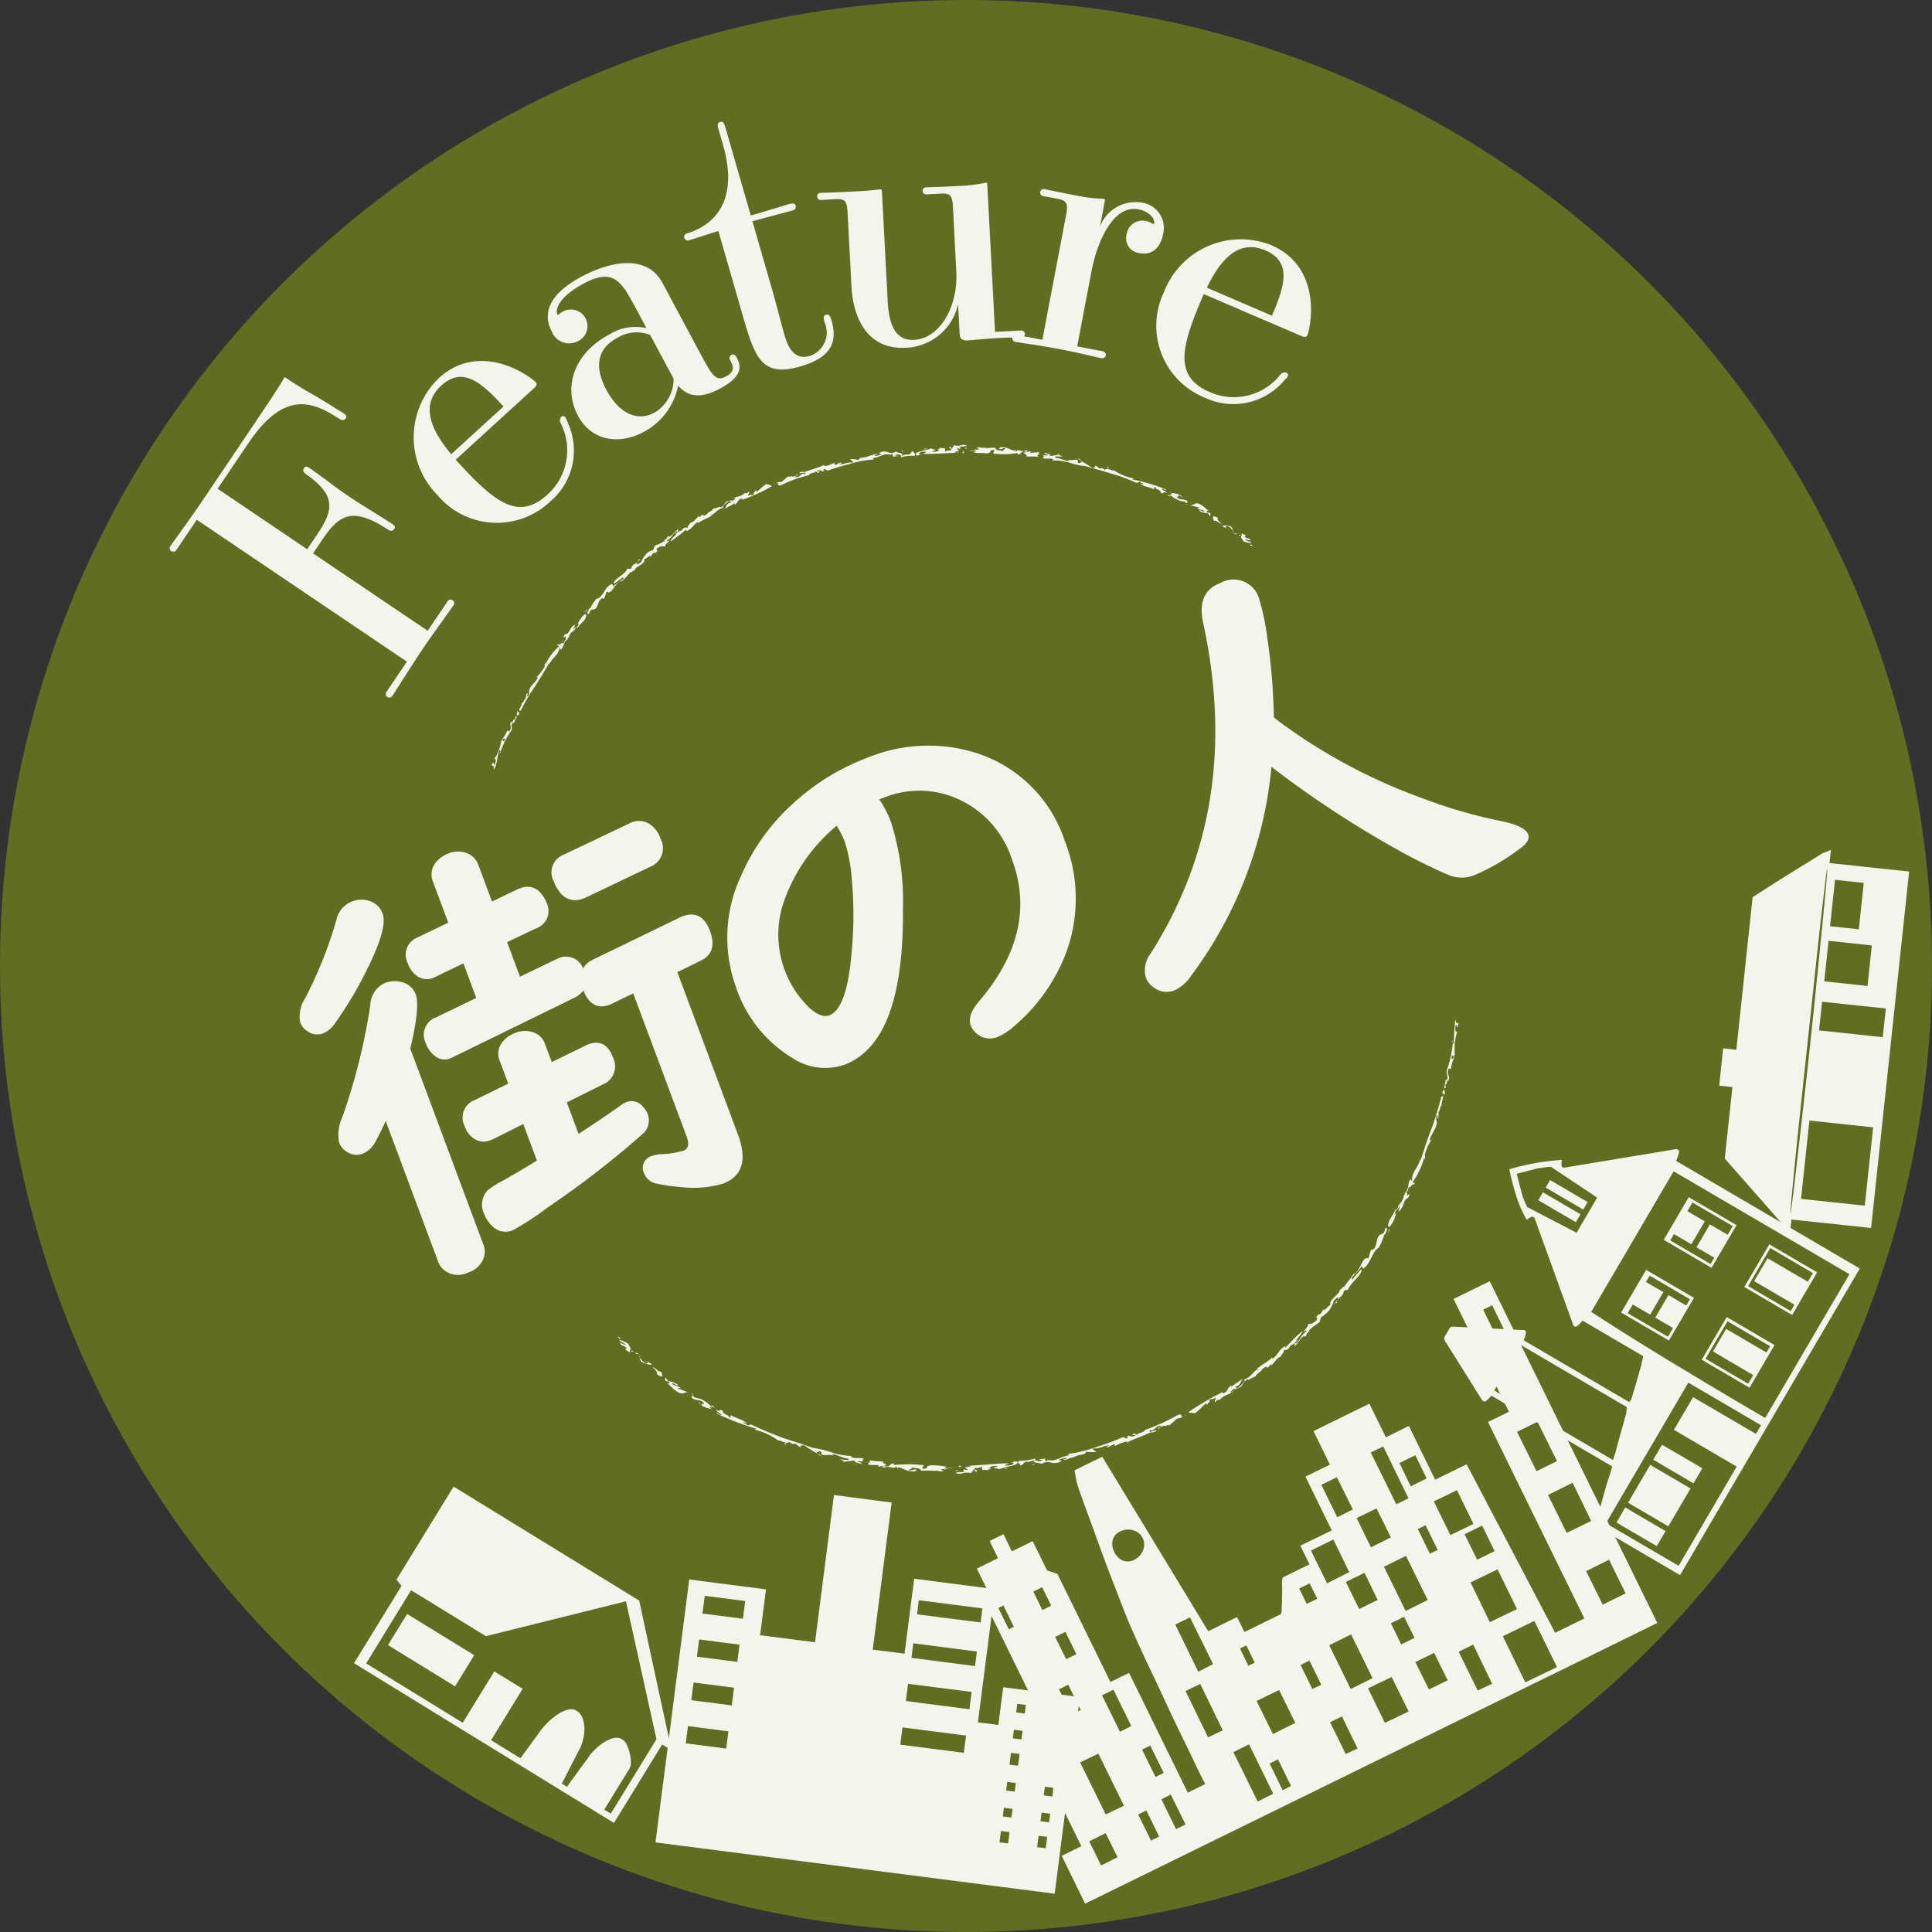 <svg xmlns="http://www.w3.org/2000/svg" xmlns:xlink="http://www.w3.org/1999/xlink" width="148" height="148" viewBox="0 0 148 148">
  <rect x="0" y="0" width="148" height="148" fill="#333333" stroke="none"/>
  <defs>
    <clipPath id="clip-path">
      <rect id="長方形_5466" data-name="長方形 5466" width="133.252" height="136.506" fill="#f3f5ed"/>
    </clipPath>
  </defs>
  <g id="person_circle" transform="translate(-360 -1866.988)">
    <circle id="楕円形_48" data-name="楕円形 48" cx="74" cy="74" r="74" transform="translate(360 1866.988)" fill="#606e22"/>
    <g id="グループ_9708" data-name="グループ 9708" transform="translate(373 1876.315)">
      <g id="グループ_9707" data-name="グループ 9707" clip-path="url(#clip-path)">
        <g id="グループ_21142" data-name="グループ 21142">
          <path id="パス_134434" data-name="パス 134434" d="M21.287,36.741a.266.266,0,0,1,.373-.094.27.27,0,0,1,.076.4c-.854,1.216-1.573,2.177-2.4,3.408-.848,1.255-1.457,2.258-2.279,3.528a.286.286,0,0,1-.4.076.281.281,0,0,1-.052-.379l1.566-2.321L2.073,30.489.508,32.809a.288.288,0,0,1-.4.077.264.264,0,0,1-.052-.381c.871-1.238,1.573-2.176,2.42-3.432C7.7,21.333,8.424,20.268,8.8,19.557c.425.288,1.435.936,1.966,1.224,1.366.784,1.585.968,2.47,1.495.237.16.378.256.25.445-.112.166-.294.182-.553,0-2.124-1.4-4.242-2.036-6.9,1.892l-2.364,3.5,6.863,4.635.72-1.066c1.262-1.87,1.578-3-.757-4.646-.26-.175-.331-.326-.2-.516s.293-.077.507.066c2.3,1.654,1.616,1.23,2.847,2.06s.915.584,3.307,2.1c.213.143.377.256.251.445s-.3.18-.555.005C13.97,29.458,12.968,30.126,11.7,32l-.719,1.065,8.781,5.929Z" fill="#f3f5ed"/>
          <path id="パス_134435" data-name="パス 134435" d="M21.909,25.891c2.829,3.1,4.713,4.782,7.012,2.685a4.553,4.553,0,0,0,1.037-5.469A.429.429,0,0,1,30,22.6a.206.206,0,0,1,.3.034,2,2,0,0,1,.2.434,5.1,5.1,0,0,1-1.325,6,5.937,5.937,0,0,1-8.669-.476,6.294,6.294,0,0,1,.126-8.967c2.109-1.924,4.777-1.5,6.876-.091a4.1,4.1,0,0,1,.507.386c.174.191.066.328-.1.482Zm3.662-4.076C23.916,20,22.459,18.7,20.814,20.2c-1.476,1.346-1.07,3.1.751,5.268Z" fill="#f3f5ed"/>
          <path id="パス_134436" data-name="パス 134436" d="M40.548,17.573c1,1.863,1.269,2.367,2.074,1.935.73-.392.526-.833.337-1.185-.041-.076-.174-.328.077-.463.226-.121.361.131.4.207.365.68.45,1.444-1.287,2.374-1.234.662-2.329.794-3.2-.23a5.142,5.142,0,0,1-2.61,3.537c-1.965,1.052-4.045.676-5.07-1.237-1.106-2.065-.413-4.7,2.382-6.2a3.763,3.763,0,0,1,2.874-.5l-.769-1.435c-1.134-2.115-1.726-3.223-4.043-1.982-1.989,1.065-2.179,2.042-2.017,2.344,0,0,.041.076.066.062a1.246,1.246,0,0,1,.3-.226A1.272,1.272,0,1,1,31.287,16.8a1.427,1.427,0,0,1-2.028-.761c-.553-1.032-.6-2.628,2.275-4.166,1.887-1.012,4.928-1.927,6.223.489Zm-3.741-1.237a2.807,2.807,0,0,0-2.51.211c-1.839.985-1.589,2.6-.847,3.985.97,1.813,2.356,2.465,3.691,1.749a3,3,0,0,0,1.46-2.6Z" fill="#f3f5ed"/>
          <path id="パス_134437" data-name="パス 134437" d="M44.638,7.62l1.519,5.267c.261.9.752,2.813.918,3.389.309,1.071.786,2,1.965,1.662a1.892,1.892,0,0,0,1.135-2.555c-.072-.247-.151-.522.1-.593.274-.079.352.195.424.442.435,1.509.12,2.788-2.376,3.508-2.934.847-3.472-.6-4.4-3.812l-1.89-6.556c-.8.229-1.548.506-2.234.7a.278.278,0,0,1-.381-.187c-.039-.137.012-.271.231-.334,1.034-.329,4.239-1.58,2.736-6.79L42.052.612c-.08-.274-.151-.521.123-.6.247-.073.318.174.4.449l1.938,6.72c2.579-.745,2.652-.8,2.873-.859.465-.135.533,0,.556.077a.287.287,0,0,1-.215.39Z" fill="#f3f5ed"/>
          <path id="パス_134438" data-name="パス 134438" d="M65.214,15.991a.282.282,0,0,1,.3.24.286.286,0,0,1-.27.3c-.4-.008-1.144,0-1.743.035-.827.043-1.964.16-2.335.18a.691.691,0,0,1-.521-.115c-.119-.109-.127-.25-.146-.621l-.107-2.025a4.257,4.257,0,0,1-4,3.327c-3.107.164-4.051-2.531-4.164-4.67l-.3-5.7c-.046-.884-.227-1.046-.883-1.011L49.9,5.99a.268.268,0,0,1-.3-.269.264.264,0,0,1,.272-.274c1.228-.036,1.683-.06,2.8-.118,1.084-.056,1.622-.143,1.765-.149.113-.006.116.05.126.22L55,13.727c.089,1.711.532,3.059,2.015,2.982,2-.1,3.381-2.58,3.243-5.2L60,6.516c-.047-.884-.227-1.045-.883-1.011l-1.141.059a.267.267,0,0,1-.3-.27.262.262,0,0,1,.272-.271c1.227-.037,1.683-.061,2.8-.119a13.053,13.053,0,0,0,1.788-.237c.086,0,.089.052.1.252l.588,11.176Z" fill="#f3f5ed"/>
          <path id="パス_134439" data-name="パス 134439" d="M71.454,17.577a.292.292,0,0,1,.261.311.3.3,0,0,1-.362.222c-1.173-.253-1.724-.415-3.155-.687-1.74-.33-2.877-.459-3.382-.557a.274.274,0,1,1,.1-.532l1.935.368,1.825-9.6c.166-.869,0-1.075-.645-1.2L66.938,5.7a.3.3,0,0,1-.255-.34.291.291,0,0,1,.357-.193c1.453.3,1.846.38,2.717.546a12.812,12.812,0,0,0,1.793.194c.112.023.1.078.064.274l-.352,1.852a2.909,2.909,0,0,1,3.114-1.85,1.959,1.959,0,0,1,1.715,2.449c-.193,1.009-.831,1.615-1.785,1.433a1.143,1.143,0,0,1-1-1.44A1.221,1.221,0,0,1,74.775,7.6a1.606,1.606,0,0,1,.592.256c.027.006.032-.022.044-.078.074-.392-.435-.926-1.193-1.07-1.992-.377-3.2,2.592-3.612,4.779l-1.088,5.724Z" fill="#f3f5ed"/>
          <path id="パス_134440" data-name="パス 134440" d="M79.212,13.2c-1.66,3.856-2.416,6.266.442,7.5a4.554,4.554,0,0,0,5.415-1.308.425.425,0,0,1,.475-.168.2.2,0,0,1,.094.289c-.034.079-.071.094-.311.364a5.1,5.1,0,0,1-6.017,1.265,5.937,5.937,0,0,1-3.14-8.1A6.3,6.3,0,0,1,84.4,9.461c2.625,1.129,3.336,3.737,2.917,6.23a4.352,4.352,0,0,1-.144.622c-.1.236-.27.194-.48.1Zm5.226,1.658c.971-2.257,1.555-4.119-.492-5-1.836-.79-3.27.3-4.493,2.854Z" fill="#f3f5ed"/>
        </g>
        <g id="グループ_21141" data-name="グループ 21141">
          <path id="パス_134441" data-name="パス 134441" d="M17.373,111.675l4.374-7.121,14.218,8.733,2.473,11.456-.714-.436-3.691,6.011L14.12,118.081l3.634-5.914ZM15.049,118.1l7.4,4.543,2.417-3.932,2.17,1.335-2.416,3.932,2.257,1.389c.054-.082.164-.241.338-.478s.351-.478.536-.735.367-.5.539-.738.3-.4.385-.487a4.673,4.673,0,0,1,.456-.466,5.442,5.442,0,0,1,.647-.5,2.4,2.4,0,0,1,.73-.32.823.823,0,0,1,.654.079,1.09,1.09,0,0,1,.471.59,2.558,2.558,0,0,1,.136.785,3.094,3.094,0,0,1-.1.816,3.87,3.87,0,0,1-.24.706c-.065.1-.162.286-.293.545s-.27.53-.416.81-.28.557-.413.816-.223.428-.273.512l.406.25c.047-.083.162-.244.334-.478s.351-.482.536-.737.367-.5.539-.731.289-.41.354-.509a4.715,4.715,0,0,1,.466-.481,3.848,3.848,0,0,1,.647-.5,2.515,2.515,0,0,1,.693-.3.868.868,0,0,1,1.016.539,3.814,3.814,0,0,1,.221.647,2.679,2.679,0,0,1,.079.672.9.9,0,0,1-.1.471L33.289,129.3l.5.305,3.5-5.7-2.338-10.566L24.22,116.011l-5.729-3.52Zm8.278-.633-1.467,2.387-5.138-3.16,1.463-2.385Z" fill="#f3f5ed"/>
          <path id="パス_134442" data-name="パス 134442" d="M39.8,111.669l5.88.757-.453,3.512,4.209.54L50.885,105.2l4.419.574-1.448,11.268,2.437.31.737-5.741,6.193.8-1.31,10.2,1.565.2.37-2.888,5.881.753-1.936,15.064L37.214,131.81ZM39.7,122.9l-.169,1.321,3.1.4.17-1.321Zm.431-3.339-.174,1.355,3.1.4.174-1.355Zm.425-3.3-.171,1.321,3.095.4.172-1.321Zm.429-3.342-.174,1.358,3.1.4.174-1.358ZM56.135,123l-.169,1.321,4.868.627.171-1.321Zm.427-3.341-.17,1.321,4.872.627.169-1.323Zm.4-3.1-.14,1.114,4.87.629.144-1.116Zm.424-3.3-.137,1.078,4.871.625.138-1.078Zm6.29,17.676-.111.87.661.083.11-.87Zm.23-1.775-.086.659.661.087.085-.662Zm.252-1.984-.085.661.66.086.086-.661Zm.287-2.225-.117.9.66.082.119-.9Zm.229-1.776-.087.663.662.087.086-.66Zm.253-1.984-.086.662.661.089.086-.661ZM66.56,131.3l-.111.871.659.087.114-.872Zm.228-1.772-.086.661.662.083.086-.662Zm.256-1.983-.087.662.662.083.084-.662Zm.284-2.224-.115.9.661.082.115-.9Zm.226-1.778-.083.662.662.086.082-.661Zm.257-1.982-.086.661.659.083.087-.661Z" fill="#f3f5ed"/>
          <path id="パス_134443" data-name="パス 134443" d="M69.836,132.1l-4.543-9.259,1.427-.7-4.058-8.281.266-.791-1.1-2.235,1.625-.8-.645-1.316,1.062-.517.645,1.313,1.594-.78,1.1,2.24.794.269,4.062,8.281,1.425-.7,4.5,9.174,1.341-.658c-.164-.289-.4-.756-.7-1.389s-.645-1.355-1.029-2.135c-.392-.8-.8-1.655-1.213-2.546s-.811-1.742-1.192-2.54-.717-1.515-1.008-2.158-.5-1.118-.631-1.427c-.176-.4-.392-.936-.651-1.608s-.535-1.39-.832-2.155-.591-1.558-.882-2.365-.561-1.544-.809-2.221-.46-1.255-.629-1.74a8.831,8.831,0,0,1-.3-.949l-.143-.8,2.124-1.042,8.12,13.368,2.207-1.085.564,1.147,2.769-1.359c.018-.007.038-.036.056-.1a.423.423,0,0,0,.029-.153c0-.043,0-.178.012-.4s.013-.455.018-.7.009-.478.006-.7-.009-.36-.018-.425a.78.78,0,0,0,.036-.206c.007-.085.018-.131.036-.142l2.041-1-.7-1.429,2.407-1.175-2.017-4.117,1.875-.919L87.621,100.3,91.9,98.2l1.264,2.576,1.761-.868,2.016,4.117,2.407-1.181,6.784,12.909,2.24-1.1-7.383-15.046,1.6-.787-4.24-8.639,2.77-1.36,12.839,26.18-43.832,21.5-1.795-3.665Zm-5.559-16.619.39-.188-.8-1.632-.386.193Zm2.576-1.47.674-.338-.692-1.41-.678.33Zm2.216,7.994.714-.341-.95-1.934-.715.354Zm-.4-4.237.786-.38-.837-1.707-.789.384Zm3.034,11.9L73.1,129l-1.957-3.991-1.4.67Zm-.355,3.911,1.262-.637L71.7,131.1l-1.262.625ZM73,110.213a1.041,1.041,0,0,0,.892-.055,1.347,1.347,0,0,0,.659-.7,1.1,1.1,0,0,0-.02-.963,1.085,1.085,0,0,0-.747-.6,1.348,1.348,0,0,0-.963.09,1.014,1.014,0,0,0-.59.67A1.436,1.436,0,0,0,73,110.213m-.205,13.126.867-.443-1.367-2.782-.877.424Zm2.379,8.335.62-.317-.977-1.995-.627.31Zm.343-4.876.632-.31-1.036-2.1-.625.316Zm1.572,4,.73-.365-1.134-2.292-.715.365Zm1.7-12.063,1.14-.583-1.771-3.579-1.129.546Zm.755,5.026,1.127-.539-1.726-3.547-1.127.539Zm3.088-5.482.487-.241-.643-1.318-.487.232Zm.713,10.4,1.189-.6-1.854-3.784-1.2.6Zm1.913-.864.642-.331-1-2.037-.642.325Zm-.75-4.306,1.717-.854-1.239-2.52-1.725.837Zm2.59-9.971.81-.391-.578-1.18-.806.391Zm.433,6.525.686-.33-.91-1.852-.674.343ZM89.439,106.9l1.194-.594-1.22-2.471-1.193.581Zm-.779,5.068,1.7-.863-1.218-2.5-1.717.846Zm1.808,8.09,1.676-.83L90.5,115.876l-1.676.83Zm-.379,4.983.911-.422-1.2-2.459-.911.439Zm1.033-11.107,1.415-.7-1.009-2.075-1.43.7Zm.9-4.731,1.527-.756-1.1-2.223-1.527.741Zm1.065,13.452,1.826-.877-1.307-2.64-1.808.868Zm.875-16.746.938-.458-1.938-3.977-.958.469Zm.38,10.733,1.022-.5-.8-1.613-1.017.492Zm.338-2.563,1.693-.838-1.668-3.385-1.692.838Zm.39-9.55,1.221-.6-.872-1.781-1.216.6Zm1.466,5.163.6-.288-.928-1.888-.6.288Zm-.074,10.4,1.441-.7-1.042-2.1-1.44.7Zm1.644-11.825,1.768-.857-1.26-2.581-1.777.857Zm2.091,11.906,1.111-.515-1.454-3-1.111.545Zm-.04-10.016,1.336-.661-.952-1.956-1.349.661Zm1.672-16.7.678-.339-1.2-2.461-.685.346Zm2.017,26.092,2.43-1.173-1.736-3.532-2.418,1.173Zm-2.718-4.61,2.083-1-1.488-3.046-2.072,1Zm3.577-11.571,1.571-.763-1.494-3.019-1.571.771Zm2.309,4.732,1.878-.916-1.42-2.924-1.887.935Zm2.761,5.5,1.756-.869-1.269-2.574-1.756.87Z" fill="#f3f5ed"/>
          <path id="パス_134444" data-name="パス 134444" d="M109.062,108.1c0-.052.025-.165.061-.349a1.516,1.516,0,0,1,.094-.33c.043-.164.125-.455.248-.872s.248-.866.377-1.344.266-.924.4-1.334.219-.7.261-.864l-9.259-5.424a1.692,1.692,0,0,1-.232.252.786.786,0,0,1-.29.215l-.089-.055-.09-.051-2.815-4.494c-.093-.16-.118-.284-.068-.367s.111-.19.194-.329.146-.255.194-.334c.059-.1.178-.14.356-.117l5.295.257c.01-.02.046-.014.107.022s.083.064.076.082a.9.9,0,0,1-.04.342,1.447,1.447,0,0,1-.118.341l8.08,4.732a.872.872,0,0,1,.079-.095.577.577,0,0,0,.075-.1c.027-.09.08-.257.151-.5s.151-.5.234-.775.155-.548.227-.805.122-.444.161-.555a4.252,4.252,0,0,1,.094-.433c.039-.168.05-.25.032-.265l-4.629-2.715a1.8,1.8,0,0,1-.229.255.771.771,0,0,1-.293.216.275.275,0,0,1-.108-.025.239.239,0,0,1-.071-.081L104.562,84a.537.537,0,0,0-.1-.106.274.274,0,0,1-.107-.02.9.9,0,0,0-.2.1.775.775,0,0,0-.193.15,8.9,8.9,0,0,1-.823-1.883c-.212-.676-.384-1.342-.521-1.991.3-.1.631-.187.992-.27s.724-.16,1.082-.223.717-.107,1.066-.147.649-.068.9-.084a.6.6,0,0,0-.039.242,1.117,1.117,0,0,0,.009.23.109.109,0,0,0,.041.067l.032.018c.081.045.126.059.139.037l8.6-1.426.09.053.09.056a.882.882,0,0,1-.072.4,2.532,2.532,0,0,1-.153.4l14.072,8.245L115.7,111.334l-6.175-3.614Zm1.486-5.591c.013-.02.031-.05.052-.09.036-.061.045-.1.026-.109a5.725,5.725,0,0,0,.219-.728q.129-.491.282-1.034c.1-.361.2-.692.279-.992s.14-.5.165-.594c.014-.072.03-.24.047-.5l-8.109-4.752-2.038,3.48Zm-2.776-17.4,1.579-2.694-3.538-2.356a1.968,1.968,0,0,0-.45.041c-.28.038-.5.067-.643.09l-1.535.4.4,1.536a4.038,4.038,0,0,0,.224.617,2.132,2.132,0,0,0,.193.4Zm-2.576-3.1,2.878,1.684-.358.606-2.874-1.686Zm.55-.94,2.876,1.688-.336.575-2.876-1.684Zm9.768,14.237q3.315,2.015,6.707,3.99l6.454-11.013L115.208,80.4,108.895,91.17q3.3,2.138,6.619,4.14m.075,15.312,4.45-7.6-4.809-2.818L116.7,97.7l4.813,2.816.392-.663-5.572-3.264-6.311,10.772Zm-4.088-4.471,3.087,1.809-.672,1.154-3.087-1.81Zm1.6-18.2,3.663,2.142-1.916,3.269-3.659-2.145Zm1.671,5.122.39-.667-1.36-.8,1.01-1.723,1.362.8.284-.482-3.087-1.807-.284.483,1.333.778-1.012,1.725-1.331-.778-.39.667Zm-1.358,9.814,3.087,1.81-1.7,2.9-3.087-1.811Zm.906-1.542,3.085,1.805-.674,1.153-3.087-1.811Zm2.045-18.963,3.662,2.142-1.915,3.269-3.663-2.146Zm1.671,5.122.284-.482-1.362-.8,1.028-1.754,1.362.793.392-.663-3.088-1.81-.391.667,1.333.778-1.028,1.756-1.333-.78-.283.487Zm1.24,4.059,3.659,2.148-1.912,3.265-3.663-2.142Zm1.641,5.11.39-.663L118.221,94.2l1.013-1.725,3.084,1.808.284-.482-3.267-1.916-1.684,2.874Zm1.621-10.677L126.2,88.14l-1.912,3.269-3.663-2.146Zm1.641,5.111.284-.485-3.088-1.808,1.028-1.754,3.088,1.8.392-.663-3.271-1.916-1.7,2.91Z" fill="#f3f5ed"/>
          <path id="パス_134445" data-name="パス 134445" d="M124.232,84.094l-.106,1.012-5-5.682.586-5.474-1.012-.112.3-2.859,1.012.11L121.259,59.4c.785-.5,1.452-.936,2.009-1.283s1.129-.71,1.718-1.071,1.077-.661,1.454-.9a1.831,1.831,0,0,1,.39-.193,4.269,4.269,0,0,0,.426-.179l-.107,1.013,6.1.649-2.915,27.306Zm2.66-26.4q-.111.891-.333,2.792c-.146,1.262-.314,2.782-.5,4.549q-.28,2.61-.577,5.4c-.2,1.858-.392,3.663-.577,5.4s-.341,3.253-.465,4.522-.211,2.2-.261,2.793-.041.646.032.161c.1-.647.218-1.641.371-2.976s.33-2.85.521-4.547.39-3.475.587-5.333q.3-2.826.556-5.374c.172-1.695.323-3.217.453-4.554s.219-2.334.264-2.987c.032-.489,0-.438-.068.148m2.956,25.345.64-6-4.883-.521-.64,6Zm1.377-12.906.237-2.2-4.885-.516-.234,2.194ZM130.06,66.2l.331-3.1-3.314-.358-.331,3.109Zm-.665-4.338.377-3.558-2.2-.234-.381,3.558Z" fill="#f3f5ed"/>
        </g>
        <path id="パス_134446" data-name="パス 134446" d="M82.979,32.511l-.14-.139-.111.052Z" fill="#f3f5ed"/>
        <path id="パス_134447" data-name="パス 134447" d="M82.429,31.682l-.3-.15c-.012.361-.175.144.132.616.179.061.574.2.6.071-.117-.064-.344-.074-.484-.214.119-.026.287.1.435.06-.208-.254-.209-.05-.472-.278Z" fill="#f3f5ed"/>
        <path id="パス_134448" data-name="パス 134448" d="M81.93,31.716a.284.284,0,0,0,.13-.092c-.056.026-.226-.01-.13.092" fill="#f3f5ed"/>
        <path id="パス_134449" data-name="パス 134449" d="M81.745,31.629c-.168-.127.064-.093.056-.118l-.307.032Z" fill="#f3f5ed"/>
        <path id="パス_134450" data-name="パス 134450" d="M81.021,31.139l-.1-.035c.012.044.051.036.1.035" fill="#f3f5ed"/>
        <path id="パス_134451" data-name="パス 134451" d="M80.638,30.94c.039.1.153.122.288.164l-.005-.017c-.073-.11.1-.173.247-.041.193.078.1.192.3.211l-.14-.232a1.356,1.356,0,0,0-.686-.085" fill="#f3f5ed"/>
        <path id="パス_134452" data-name="パス 134452" d="M81.021,31.139a.882.882,0,0,1,.1.05.11.11,0,0,0-.1-.05" fill="#f3f5ed"/>
        <path id="パス_134453" data-name="パス 134453" d="M81.381,31.389l.106.036.011-.065Z" fill="#f3f5ed"/>
        <path id="パス_134454" data-name="パス 134454" d="M80.016,30.584c.139-.14.43.279.556.18-.249-.138-.372-.375-.266-.435L80,30.22c-.126.01-.083.2.012.364" fill="#f3f5ed"/>
        <path id="パス_134455" data-name="パス 134455" d="M79.728,29.848a.181.181,0,0,1-.08-.008.125.125,0,0,0,.08.008" fill="#f3f5ed"/>
        <path id="パス_134456" data-name="パス 134456" d="M78.163,29.391l.743.167c-.091.023-.1.089-.254.031.277.172.372.084.6.224-.014.195-.427-.207-.366.005a1.044,1.044,0,0,0,.629.152l.2.258L79.725,30c-.077-.111-.287.01-.286-.148.008-.093.122-.044.206-.018-.183-.071-.395-.389-.76-.551-.382-.175-.438.145-.722.1" fill="#f3f5ed"/>
        <path id="パス_134457" data-name="パス 134457" d="M78.234,29.186l-.007-.09-.017.107Z" fill="#f3f5ed"/>
        <path id="パス_134458" data-name="パス 134458" d="M77.408,29.046l.394.066a.253.253,0,0,1,.039.126c.006-.048.133-.069.135-.11-.077-.239-.441-.166-.637-.229-.462-.3.064-.077-.058-.315.137.069.126.1.309.213-.21-.332-.68-.328-.893-.373.05.041.04.1.155.132l-.227-.037c.15.223.314.329.783.527" fill="#f3f5ed"/>
        <path id="パス_134459" data-name="パス 134459" d="M78.015,29.358c-.132-.053-.173-.09-.173-.117.012.06.038.112.173.117" fill="#f3f5ed"/>
        <path id="パス_134460" data-name="パス 134460" d="M76.589,28.381a.212.212,0,0,0,.109.043.216.216,0,0,0-.109-.043" fill="#f3f5ed"/>
        <path id="パス_134461" data-name="パス 134461" d="M76.7,28.662l-.237-.126.061.119c.038.006.164.049.176.007" fill="#f3f5ed"/>
        <path id="パス_134462" data-name="パス 134462" d="M66.994,25.358c.012.077.1.13.309.156-.041.09-.3.02-.434.051.257.114-.024.11.028.215.3.068.452-.03.767.058a.079.079,0,0,0,.012.107,4.326,4.326,0,0,1,1.421.221,4.729,4.729,0,0,0,1.027.208c.643.177,1.3.354,1.959.569a12.994,12.994,0,0,1,1.986.724l.257-.1c.031.112.319.122.237.221a.772.772,0,0,0-.23-.09c.225.266.768.27,1.084.471-.026-.048-.018-.223.1-.2-.108.18.4.175.4.439.311.2.086-.161.423.026.087-.095-.313-.2-.339-.319.15-.041.3.181.338.056a14.371,14.371,0,0,0-2.611-.773l.133-.073a3.952,3.952,0,0,1-1.533-.63c.054.132-.664-.273-.667-.012a.849.849,0,0,0-.3-.167l-.068.061c-.234-.078-.163-.179-.44-.243.15.149-.058.128-.161.194-.282-.2-.622-.392-.881-.558a.306.306,0,0,0,.115.153c-.182-.086-.174.023-.233.045-.184-.042-.133-.172-.108-.237-.33-.125-.537.083-.773-.052L68.88,26c-.357-.042-.627-.219-1.022-.259-.159-.185.344-.066.519-.1-.073-.047-.239-.087-.282-.147-.183.043-.482.092-.7.124.229-.135-.268-.222-.4-.26" fill="#f3f5ed"/>
        <path id="パス_134463" data-name="パス 134463" d="M68.094,25.494a.885.885,0,0,0,.124-.037.325.325,0,0,1-.133-.013.043.043,0,0,0,.009.05" fill="#f3f5ed"/>
        <path id="パス_134464" data-name="パス 134464" d="M66.994,25.358c0-.006-.006-.012-.005-.018-.041,0-.028.009.005.018" fill="#f3f5ed"/>
        <path id="パス_134465" data-name="パス 134465" d="M69.144,26.188l-.048-.022-.061-.02Z" fill="#f3f5ed"/>
        <path id="パス_134466" data-name="パス 134466" d="M69.546,25.772a2.667,2.667,0,0,0,.266.19c-.02-.057-.038-.1-.266-.19" fill="#f3f5ed"/>
        <path id="パス_134467" data-name="パス 134467" d="M71.854,26.533c.077,0,.046-.041.106-.059-.145-.051-.205-.032-.106.059" fill="#f3f5ed"/>
        <path id="パス_134468" data-name="パス 134468" d="M67.671,25.382l-.3-.024-.114.007Z" fill="#f3f5ed"/>
        <path id="パス_134469" data-name="パス 134469" d="M61.562,25.289c.258.14.647.052.969.113.6-.023.091-.282.658-.254l-.116.263a6.054,6.054,0,0,0,1.857-.029c.039.039.132.093-.018.112.375.04.242-.358.733-.2-.492.1.132.18-.02.329l-.076.009c.318.026.751-.006.958.034.02-.067-.147-.2.136-.168-.112-.03-.054-.1-.032-.169a3.815,3.815,0,0,0-.646.034c-.15-.111.114-.013-.036-.125l-.247.052c-.169-.045.191-.067-.075-.122a.713.713,0,0,1-.472.036l.064-.023c-.165.013-.387-.063-.327.1L64.7,25.1l.021.106c-.433-.1-.58-.339-1.165-.261.135.041.005.086-.07.1.232.089.3-.055.528-.051.024.1-.37.2-.1.28-.289-.145-.567-.029-.676-.294-.362-.044-.507.071-.872-.018l.013-.037c-.075.159-.3-.09-.578.079l.193.041c-.012.07-.106.07-.238.08.016-.026.016-.026-.026-.06-.044.121-.458.134-.511.169a2.629,2.629,0,0,0,.594-.1c-.106.07-.078.175-.249.15" fill="#f3f5ed"/>
        <path id="パス_134470" data-name="パス 134470" d="M65.324,25.138l-.124.043a.2.2,0,0,0,.124-.043" fill="#f3f5ed"/>
        <path id="パス_134471" data-name="パス 134471" d="M59.926,25.045c-.232-.018.061-.108-.157-.154-.233.095.273.164.045.3-.143-.069-.37.068-.464.075.1-.077.038-.237,0-.269-.088.049-.29-.024-.444-.022.378.087-.312.074.03.171-.021.1-.369.182-.514.114.006-.07.123-.06.217-.067.071-.135-.24-.062-.3-.18-.349.178-1.481.275-1.135.541.125.045.222-.037.351-.062-.37-.022-.014-.155.014-.211.159.027.424-.067.369.038l-.242.12c.8.038,1.887-.072,2.8-.09l-.4-.013c.046-.079.234-.081.38-.116l-.195-.2c.116.017.226-.01.216.059.141-.08.077-.131-.007-.2.3-.029.348.048.581-.075-.5-.169-.422.125-.994-.026Z" fill="#f3f5ed"/>
        <path id="パス_134472" data-name="パス 134472" d="M61.015,24.957l-.121.1.185-.045Z" fill="#f3f5ed"/>
        <path id="パス_134473" data-name="パス 134473" d="M60.82,25.382c-.006-.043.067-.061.062-.1-.23-.032-.2.028-.062.1" fill="#f3f5ed"/>
        <path id="パス_134474" data-name="パス 134474" d="M58.027,25.018l-.3.046.2.03c-.007-.043.063-.065.1-.076" fill="#f3f5ed"/>
        <path id="パス_134475" data-name="パス 134475" d="M55.991,25.71a3.1,3.1,0,0,1,1.044-.116c.216-.15-.127-.228-.039-.353-.234,0-.186.208-.421.272-.1-.1-.345.059-.576.057a.1.1,0,0,1-.008.14" fill="#f3f5ed"/>
        <path id="パス_134476" data-name="パス 134476" d="M54.528,25.484c-.188.029-.363.144-.52.115.01-.071.118-.114.234-.114-.1-.143-.2.057-.424-.013.021.014.1.028.047.071-.51.048-.261.164-.929.2-.085.063-.178.083-.142.181a3.6,3.6,0,0,0-.672-.1c.029.056.2.16.227.288-.66-.041-.628.166-1.055.121a.453.453,0,0,1,.2-.068c-.093-.165-.326.106-.555.121l-.016-.156c-.2.061-.518.274-.8.232l.037-.091c-.484.262-1.1.381-1.522.563-.087-.007-.178-.02-.264-.021-.561.309.611-.138.244.224-.155-.259-.278.191-.649.2-.2-.051.322-.175.1-.237-.028.165-.166.1-.332.206-.006-.144-.382.114-.322-.072l-.545.463a.675.675,0,0,0-.435.1c.34-.119-.02.225.382.151a9.788,9.788,0,0,1,2.161-.774c.022-.2.453-.127.522-.308.033.053.1.088.135.141.442-.169-.136-.069-.044-.167.193-.081.384-.018.384.054.328-.084.022-.06.161-.207l.267.141c.494-.193,1.087-.348,1.7-.521a8.054,8.054,0,0,1,1.851-.334l-.112-.114c.55-.015.862-.432,1.38-.232l.148-.137c-.08.077.119.18-.01.29.14-.065.3-.027.451-.084l-.278-.034a.367.367,0,0,1,.469.008c.39-.172-.267-.2-.371-.3-.542.3-.607-.15-1.144.031-.328.13.055.114.044.186" fill="#f3f5ed"/>
        <path id="パス_134477" data-name="パス 134477" d="M55.279,25.725a.368.368,0,0,0,.077-.048.366.366,0,0,0-.077.048" fill="#f3f5ed"/>
        <path id="パス_134478" data-name="パス 134478" d="M46.435,27.695a.878.878,0,0,0-.147.065c-.038.053.032-.006.147-.065" fill="#f3f5ed"/>
        <path id="パス_134479" data-name="パス 134479" d="M56,25.569v0l0,0Z" fill="#f3f5ed"/>
        <path id="パス_134480" data-name="パス 134480" d="M56.237,25.224l-.153.011.033.057Z" fill="#f3f5ed"/>
        <path id="パス_134481" data-name="パス 134481" d="M44.88,28.16l.026.063a.054.054,0,0,0-.026-.063" fill="#f3f5ed"/>
        <path id="パス_134482" data-name="パス 134482" d="M40.93,30.075l.085-.043a.186.186,0,0,0-.085.043" fill="#f3f5ed"/>
        <path id="パス_134483" data-name="パス 134483" d="M32.681,36.555a2.972,2.972,0,0,0-.48.755l-.036-.064c-.078.137-.327.577-.025.426l.008-.1c.166-.337.257-.115.486-.283.216-.258.17-.577.427-.745.088-.1.122-.036.131.029.226-.2.172-.424.3-.587.4.308.583-.735,1.14-.787a6.607,6.607,0,0,0,.7-.75c-.064.221.268-.207.3-.042-.111-.3.891-.537.7-.874.448-.221,0-.033.5-.314.025.036-.049.093-.073.123.221-.075.168-.346.424-.31.385-.238,0-.126.16-.364.41-.236.332-.119.634-.14-.07-.173.208-.263.342-.473-.051.025-.333.182-.2,0,.466-.29.283-.363.694-.677.33.029-.431.278.038.17-.227.245-.425.39-.485.608a11.959,11.959,0,0,0,1.142-.875c.237-.116-.063.151.122.057.442-.173.5-.558.867-.683l-.013.13c.125-.237.738-.377,1.08-.656-.074-.018-.123-.031-.089-.088.118.232.467-.415.931-.46-.107-.132.229-.4.461-.528.1,0,.117.07.135.109-.434.1-.3.341-.57.561.216-.2.68-.325.851-.542l-.031.158c.362-.154.184-.413.61-.481l0,.1a13.164,13.164,0,0,0,2.248-1.029c.025-.1-.353-.138-.392-.187-.346.216-.505.432-.759.611l-.055-.137c-.024.119-.337.314-.119.311-.2.165-.227-.051-.453.14-.044-.154.108-.232.058-.351-.067.055-.134.109-.2.169.046-.088-.156.017-.112-.07-.338.371-.611.214-1.006.5l.251-.092c.035.08-.1.137-.2.209-.17-.052-.233,0-.478.055-.158.158-.2.334-.447.472-.023-.173-.455.151-.567.055.024.174-.456.319-.445.422-.116.1-.307.187-.349.112a1.106,1.106,0,0,1,.086-.08l-.136.068c0-.024-.008-.033.006-.044-.121.062-.062.166-.257.182-.021-.038.063-.085.123-.136-.336.145-.422.53-.753.563-.01.1-.359.327-.191.425-.127.009-.164-.131-.409.052-.069.215-.317.136-.462.337.177-.292-.022-.035.126-.3-.208.064-.368.381-.673.573-.049-.008-.073-.045-.123-.051-.081.121-.138.307-.314.283l.073.077a4.384,4.384,0,0,1-.773.383l-.134.338c-.461.072-.775.581-.918.919-.124.086-.322.2-.349.165l.082-.158c-.178.132-.462.215-.455.42-.146.18-.205.015-.349.107-.193.481-1.133.779-1,1.134.141-.124.455-.307.713-.557-.043.1.058.1-.036.192-.256.249-.482.275-.71.557l-.121-.193c-.626.241-.634,1.042-1.209,1.146" fill="#f3f5ed"/>
        <path id="パス_134484" data-name="パス 134484" d="M36.134,33.485l-.276.075.082.058a.385.385,0,0,1,.194-.133" fill="#f3f5ed"/>
        <path id="パス_134485" data-name="パス 134485" d="M35.939,33.618a.856.856,0,0,0-.091.131.388.388,0,0,0,.112-.117Z" fill="#f3f5ed"/>
        <path id="パス_134486" data-name="パス 134486" d="M31.977,37.326a.77.77,0,0,0-.192.209.457.457,0,0,0,.192-.209" fill="#f3f5ed"/>
        <path id="パス_134487" data-name="パス 134487" d="M31.822,37.6l.113-.073-.006-.032Z" fill="#f3f5ed"/>
        <path id="パス_134488" data-name="パス 134488" d="M27.362,43.767c-.039.139-.073.281-.1.427-.1.027-.259.479-.286.286.017.3-.388.685-.084.627a15,15,0,0,1,1.052-1.792c.4-.635.812-1.282,1.154-1.908l-.057.239c.288-.7.736-.7.821-1.38l.1.179c.253-.226.192-.67.568-.817l-.081-.023c.058-.072.108-.078.168-.151l-.05.007a1.078,1.078,0,0,1,.391-.506c.057.027-.052.1-.087.174.115-.048.141-.276.271-.414.139-.075.064.058.07.09.316-.475.636-.53.7-1.019-.012-.064-.17.044-.049-.127a2.132,2.132,0,0,0-.61.824l.063-.07c.026.383-.185.111-.386.513-.009-.159.12-.3.125-.394-.5.232-.341.654-.762.737l.016-.034c-.067.041-.112.177-.164.282a.9.9,0,0,0,.2-.126.4.4,0,0,0,.02.29c-.176.024-.062.17-.238.291-.134-.014.027-.2.029-.3l-.1.24c-.136.18-.236.1-.354.146-.054.2.118-.049.115.145a3.753,3.753,0,0,0-1.047,1.424c.086-.146-.063-.118.073-.274-.065.045-.173.294-.1.345a3.15,3.15,0,0,1-.667.865l.123-.029c-.023.3-.456.507-.642.95l.007-.008c-.067.138.042.358-.145.567-.047-.118.042-.239-.055-.281" fill="#f3f5ed"/>
        <path id="パス_134489" data-name="パス 134489" d="M26.7,45.3l-.028-.192c-.108.134-.078.391.009.4.034-.111.154-.213.1-.265-.024.008-.061-.015-.084.059" fill="#f3f5ed"/>
        <path id="パス_134490" data-name="パス 134490" d="M25.292,48.108c0,.068.048.071.069.109a6.466,6.466,0,0,1,.79-1.556c.132-.183-.01-.3.08-.575l.165-.056c-.007-.176.35-.511.09-.465-.024.006.017.16-.079.256l-.05-.051-.117.278-.032-.126c-.294.31.1.378-.2.789l-.153-.082a2.23,2.23,0,0,1-.414.694s.078.041.072-.026c.034-.046.129-.079.158-.023-.107.513-.057-.116-.282.172a3.25,3.25,0,0,1-.542,1.4c.178-.145.158.176.051.393-.1.078-.064-.11-.1-.166a.782.782,0,0,0-.161.276c.147-.1.227.041.177.3.329-.483.221-1.024.473-1.548" fill="#f3f5ed"/>
        <path id="パス_134491" data-name="パス 134491" d="M25.357,48.325a.138.138,0,0,0,0-.108c-.03.073-.06.145-.089.212Z" fill="#f3f5ed"/>
        <path id="パス_134492" data-name="パス 134492" d="M34.295,93.038l.156.18.126-.031Z" fill="#f3f5ed"/>
        <path id="パス_134493" data-name="パス 134493" d="M34.9,94.049l.339.228c.02-.384.2-.116-.138-.689-.2-.106-.643-.34-.674-.209a2.2,2.2,0,0,1,.542.336c-.135,0-.321-.17-.49-.16.231.318.235.1.528.4Z" fill="#f3f5ed"/>
        <path id="パス_134494" data-name="パス 134494" d="M35.464,94.125c-.063.017-.126.032-.149.07.064-.016.256.06.149-.07" fill="#f3f5ed"/>
        <path id="パス_134495" data-name="パス 134495" d="M35.671,94.258c.187.173-.074.085-.066.114l.347.034Z" fill="#f3f5ed"/>
        <path id="パス_134496" data-name="パス 134496" d="M36.488,94.933l.108.057c-.014-.049-.057-.049-.108-.057" fill="#f3f5ed"/>
        <path id="パス_134497" data-name="パス 134497" d="M36.922,95.224c-.043-.117-.173-.162-.326-.235l.005.02c.082.132-.114.163-.282-.008-.217-.125-.119-.214-.338-.281.049.1.1.184.16.272a1.836,1.836,0,0,0,.781.232" fill="#f3f5ed"/>
        <path id="パス_134498" data-name="パス 134498" d="M36.488,94.933a1.2,1.2,0,0,1-.117-.075.157.157,0,0,0,.117.075" fill="#f3f5ed"/>
        <path id="パス_134499" data-name="パス 134499" d="M36.076,94.6l-.119-.062-.013.067Z" fill="#f3f5ed"/>
        <path id="パス_134500" data-name="パス 134500" d="M37.626,95.732c-.16.12-.487-.387-.631-.307.282.2.42.476.3.517l.343.179c.144.016.1-.2-.01-.389" fill="#f3f5ed"/>
        <path id="パス_134501" data-name="パス 134501" d="M37.948,96.573a.228.228,0,0,1,.093.021.167.167,0,0,0-.093-.021" fill="#f3f5ed"/>
        <path id="パス_134502" data-name="パス 134502" d="M39.753,97.344l-.853-.32c.1-.007.109-.074.292.017-.317-.235-.427-.16-.691-.353.017-.2.49.3.421.065a1.356,1.356,0,0,0-.728-.274c-.081-.1-.157-.2-.23-.306l-.012.235c.087.133.336.036.335.2-.009.1-.142.027-.242-.013.221.1.458.478.878.719.438.258.5-.068.83.031" fill="#f3f5ed"/>
        <path id="パス_134503" data-name="パス 134503" d="M39.67,97.547l.008.1.02-.11Z" fill="#f3f5ed"/>
        <path id="パス_134504" data-name="パス 134504" d="M40.634,97.831l-.467-.122a.28.28,0,0,1-.045-.14c-.007.049-.152.047-.155.09.083.275.521.237.75.334.536.39-.074.068.068.339-.16-.1-.144-.135-.363-.271a1.836,1.836,0,0,0,1.039.543c-.057-.052-.046-.11-.179-.166l.263.08a2.051,2.051,0,0,0-.911-.687" fill="#f3f5ed"/>
        <path id="パス_134505" data-name="パス 134505" d="M39.923,97.408c.152.082.2.128.2.157-.013-.065-.043-.126-.2-.157" fill="#f3f5ed"/>
        <path id="パス_134506" data-name="パス 134506" d="M41.587,98.668a.3.3,0,0,0-.126-.064.327.327,0,0,0,.126.064" fill="#f3f5ed"/>
        <path id="パス_134507" data-name="パス 134507" d="M41.457,98.354l.275.175-.071-.136c-.044-.013-.19-.08-.2-.039" fill="#f3f5ed"/>
        <path id="パス_134508" data-name="パス 134508" d="M53.032,102.823c-.016-.077-.126-.134-.377-.168.049-.089.365-.009.525-.035-.314-.123.026-.109-.039-.217-.359-.078-.545.014-.928-.086.025-.023.027-.066-.016-.108a5.658,5.658,0,0,1-1.706-.349,8.538,8.538,0,0,0-1.24-.276c-.759-.279-1.549-.516-2.345-.785-.781-.311-1.583-.614-2.362-1l-.3.065c-.037-.121-.374-.178-.278-.267a1.16,1.16,0,0,0,.269.13c-.266-.309-.9-.412-1.273-.658.032.052.025.229-.109.2.126-.173-.483-.221-.487-.5-.361-.27-.1.153-.489-.1-.1.084.362.271.393.394-.174.017-.351-.243-.392-.119a20.315,20.315,0,0,0,3.076,1.183l-.158.061a4.906,4.906,0,0,1,1.823.842c-.07-.131.794.353.8.081a1.2,1.2,0,0,0,.36.192l.081-.057c.283.1.2.2.528.3-.18-.172.067-.124.189-.178a12.1,12.1,0,0,0,1.057.664.343.343,0,0,0-.142-.161c.221.1.21-.013.28-.032.223.052.164.18.135.245.4.148.649-.061.932.1l-.082-.135c.428.077.748.3,1.226.364.193.2-.415.052-.621.055.088.055.287.115.339.18.219-.032.58-.073.845-.1-.275.127.327.232.488.275" fill="#f3f5ed"/>
        <path id="パス_134509" data-name="パス 134509" d="M51.7,102.644a1.064,1.064,0,0,0-.147.024.443.443,0,0,1,.158.028c.011-.017.005-.035-.011-.052" fill="#f3f5ed"/>
        <path id="パス_134510" data-name="パス 134510" d="M53.032,102.823c0,.006.007.012.007.019.048,0,.033-.008-.007-.019" fill="#f3f5ed"/>
        <path id="パス_134511" data-name="パス 134511" d="M50.433,101.835l.058.025.074.024Z" fill="#f3f5ed"/>
        <path id="パス_134512" data-name="パス 134512" d="M49.956,102.23a3.632,3.632,0,0,0-.324-.207c.025.059.048.1.324.207" fill="#f3f5ed"/>
        <path id="パス_134513" data-name="パス 134513" d="M47.185,101.236c-.092-.01-.054.038-.127.051.176.063.248.049.127-.051" fill="#f3f5ed"/>
        <path id="パス_134514" data-name="パス 134514" d="M52.212,102.773l.368.035.138,0Z" fill="#f3f5ed"/>
        <path id="パス_134515" data-name="パス 134515" d="M59.6,103.051a5.566,5.566,0,0,0-1.175-.13c-.723.026-.106.283-.794.258l.136-.264a10.568,10.568,0,0,0-2.245-.019c-.048-.039-.162-.1.019-.112-.455-.045-.286.355-.884.189.594-.1-.163-.181.018-.328l.092-.009a8.355,8.355,0,0,1-1.153-.093c-.023.066.178.214-.161.158.134.039.066.107.041.173a5.382,5.382,0,0,0,.774.025c.184.115-.138.011.046.126l.3-.048c.205.048-.23.064.094.123a1.012,1.012,0,0,1,.571-.028l-.078.022c.2-.012.47.068.394-.1l.212.178-.027-.107c.528.1.7.4,1.412.309-.165-.041-.007-.087.083-.1-.283-.092-.363.066-.638.044-.031-.1.443-.181.118-.274.352.15.687.027.824.293a8.293,8.293,0,0,1,1.057.013l-.015.037c.089-.164.362.1.7-.057l-.234-.051c.014-.07.127-.064.287-.069-.019.027-.019.027.032.06.052-.123.553-.147.617-.183a4.128,4.128,0,0,0-.718.113c.127-.066.091-.174.3-.153" fill="#f3f5ed"/>
        <path id="パス_134516" data-name="パス 134516" d="M55.049,103.135l.149-.041a.271.271,0,0,0-.149.041" fill="#f3f5ed"/>
        <path id="パス_134517" data-name="パス 134517" d="M61.586,103.252c.282.026-.072.106.193.158.282-.087-.334-.172-.059-.3.174.08.446-.076.56-.085-.122.082-.041.239.011.268.1-.053.352.01.538,0-.46-.069.376-.089-.04-.17.025-.1.444-.2.621-.139-.007.07-.148.066-.262.078-.083.138.292.05.367.164a6.243,6.243,0,0,1,1-.266c.341-.106.575-.21.365-.329-.152-.037-.267.053-.424.087.448-.005.021.157-.012.21-.195-.033-.513.084-.448-.026l.29-.132c-.97,0-2.282.178-3.4.19l.482,0c-.054.08-.282.087-.459.126l.24.193c-.14-.014-.273.016-.262-.053-.17.083-.092.133.012.2-.363.037-.423-.039-.7.09.607.156.511-.136,1.206,0Z" fill="#f3f5ed"/>
        <path id="パス_134518" data-name="パス 134518" d="M60.269,103.369l.145-.1-.223.049Z" fill="#f3f5ed"/>
        <path id="パス_134519" data-name="パス 134519" d="M60.5,102.938c.008.043-.081.063-.073.1.279.027.246-.033.073-.1" fill="#f3f5ed"/>
        <path id="パス_134520" data-name="パス 134520" d="M63.887,103.208l.359-.061-.239-.02c.01.043-.076.068-.12.081" fill="#f3f5ed"/>
        <path id="パス_134521" data-name="パス 134521" d="M66.336,102.391a4.53,4.53,0,0,1-1.259.19c-.259.166.157.219.054.351.283-.012.22-.221.5-.3.121.093.416-.084.694-.1a.087.087,0,0,1,.008-.141" fill="#f3f5ed"/>
        <path id="パス_134522" data-name="パス 134522" d="M68.1,102.5a2.845,2.845,0,0,1,.623-.164c-.01.073-.139.126-.279.137.121.134.244-.077.511-.026-.025-.012-.119-.02-.058-.067.611-.1.316-.174,1.112-.3.1-.073.211-.1.166-.2a4.846,4.846,0,0,0,.808.026c-.036-.052-.247-.138-.277-.264.792-.034.749-.238,1.263-.241a.651.651,0,0,1-.238.09c.113.152.393-.133.66-.195l.022.157a2.481,2.481,0,0,1,.948-.356l-.042.1c.571-.335,1.307-.531,1.8-.786l.308-.032c.651-.42-.712.258-.291-.183.186.229.322-.247.76-.318.232.021-.376.233-.118.261.03-.174.194-.133.387-.266.011.147.449-.179.382.021l.634-.564a.916.916,0,0,0,.509-.183c-.395.185.019-.231-.453-.087a15.658,15.658,0,0,1-2.531,1.157c-.022.209-.537.191-.615.384-.041-.05-.122-.076-.164-.125-.524.232.163.051.056.163-.228.109-.458.071-.459,0-.389.13-.025.064-.188.232l-.321-.106a16.965,16.965,0,0,1-2.012.752,10.817,10.817,0,0,1-2.216.541l.137.1c-.661.065-1.029.513-1.657.359l-.176.152c.1-.085-.146-.17.007-.292-.168.077-.366.049-.543.117l.336.015a.513.513,0,0,1-.565.024c-.469.2.325.182.453.275.648-.339.733.1,1.377-.13.393-.161-.068-.11-.056-.183" fill="#f3f5ed"/>
        <path id="パス_134523" data-name="パス 134523" d="M67.195,102.322a.518.518,0,0,0-.092.055.476.476,0,0,0,.092-.055" fill="#f3f5ed"/>
        <path id="パス_134524" data-name="パス 134524" d="M77.695,99.145l.168-.1c.043-.06-.039.01-.168.1" fill="#f3f5ed"/>
        <path id="パス_134525" data-name="パス 134525" d="M66.328,102.533l0,0,0,0Z" fill="#f3f5ed"/>
        <path id="パス_134526" data-name="パス 134526" d="M66.047,102.9l.185-.022-.041-.055Z" fill="#f3f5ed"/>
        <path id="パス_134527" data-name="パス 134527" d="M79.5,98.36l-.032-.06a.047.047,0,0,0,.032.06" fill="#f3f5ed"/>
        <path id="パス_134528" data-name="パス 134528" d="M83.973,95.491l-.1.067a.288.288,0,0,0,.1-.067" fill="#f3f5ed"/>
        <path id="パス_134529" data-name="パス 134529" d="M92.639,86.213a4.569,4.569,0,0,0,.416-1l.044.058c.073-.173.3-.731-.009-.474v.11c-.151.42-.268.2-.489.463-.195.359-.11.7-.359.973-.08.139-.124.078-.141.009-.227.285-.157.51-.286.727-.478-.228-.563.983-1.151,1.213-.163.307-.507.614-.713,1.009.053-.258-.278.3-.326.135.146.292-.921.851-.69,1.166-.472.368.008.041-.536.467-.029-.031.052-.111.078-.148-.248.135-.178.4-.46.442-.407.365.008.137-.151.439-.436.371-.358.221-.69.329.09.167-.21.343-.344.608.055-.043.355-.29.221-.061-.5.435-.315.441-.751.89-.371.056.466-.41-.053-.171.235-.327.469-.512.526-.759a11.37,11.37,0,0,0-1.247,1.217c-.259.187.062-.179-.139-.03-.491.3-.52.745-.949.938l.012-.137c-.138.273-.824.575-1.2.95.086,0,.141,0,.106.073-.149-.221-.5.562-1.046.7.128.113-.25.464-.513.652a.123.123,0,0,1-.159-.084c.5-.2.331-.424.637-.709-.244.256-.773.487-.962.75l.03-.172c-.412.239-.2.472-.685.636l-.008-.107a23.305,23.305,0,0,0-2.586,1.512c-.027.1.417.073.464.116.4-.289.577-.543.869-.777l.067.132c.025-.129.385-.39.13-.344.225-.209.266.007.525-.233.055.15-.119.261-.057.375.075-.072.155-.136.225-.215-.05.1.179-.052.132.05.375-.461.7-.358,1.141-.741l-.286.15c-.044-.075.116-.166.22-.261.2.017.269-.047.549-.163.178-.194.211-.4.5-.583.034.18.51-.269.643-.194-.036-.177.5-.447.486-.552.128-.137.341-.273.392-.2a1.391,1.391,0,0,1-.094.106l.151-.1c0,.025.012.032,0,.048.134-.1.063-.191.284-.254.025.035-.068.105-.134.174.366-.248.474-.64.836-.771.006-.107.385-.442.191-.5.142-.042.191.1.455-.161.065-.249.347-.229.5-.483-.181.359.027.033-.124.357.231-.119.384-.511.733-.776.057,0,.085.03.143.025.088-.145.133-.37.331-.391l-.086-.062a6.309,6.309,0,0,1,.825-.632l.125-.4a1.9,1.9,0,0,0,.96-1.24c.127-.131.333-.313.365-.284-.016.043-.047.122-.076.2.182-.2.483-.371.459-.594.143-.24.218-.078.375-.217.208-.55,1.169-1.182.992-1.534-.138.182-.453.484-.7.84.037-.118-.072-.09.019-.223.248-.356.486-.455.7-.838l.148.177c.627-.473.638-1.3,1.2-1.623" fill="#f3f5ed"/>
        <path id="パス_134530" data-name="パス 134530" d="M89.159,90.6l.293-.164-.093-.039a.557.557,0,0,1-.2.2" fill="#f3f5ed"/>
        <path id="パス_134531" data-name="パス 134531" d="M89.358,90.4a1.31,1.31,0,0,0,.088-.17.558.558,0,0,0-.112.161Z" fill="#f3f5ed"/>
        <path id="パス_134532" data-name="パス 134532" d="M93.3,85.131a1.11,1.11,0,0,0,.19-.288.671.671,0,0,0-.19.288" fill="#f3f5ed"/>
        <path id="パス_134533" data-name="パス 134533" d="M93.44,84.787l-.116.114.009.033Z" fill="#f3f5ed"/>
        <path id="パス_134534" data-name="パス 134534" d="M97.185,76.363l.018-.525c.092-.064.179-.635.239-.423-.068-.335.275-.914-.022-.746a25.165,25.165,0,0,1-.738,2.408c-.335.842-.615,1.736-.878,2.555l.03-.286c-.206.883-.7,1.014-.668,1.822l-.13-.17c-.22.343-.077.833-.472,1.108h.089c-.055.1-.107.122-.163.221l.052-.023a1.573,1.573,0,0,1-.362.684c-.063-.012.044-.133.074-.221-.12.088-.119.353-.231.553-.133.13-.074-.046-.085-.08-.259.643-.574.815-.606,1.364.018.067.179-.1.063.125a2.438,2.438,0,0,0,.55-1.112l-.056.1c-.079-.424.175-.187.328-.707.03.176-.083.377-.075.487.48-.433.283-.841.716-1.066l-.015.043a1.127,1.127,0,0,0,.146-.366,1.327,1.327,0,0,0-.2.2A.443.443,0,0,0,94.735,82c.181-.082.056-.2.211-.4.137-.03.009.236.011.342a3,3,0,0,0,.066-.3c.109-.251.224-.19.336-.286.021-.249-.112.1-.141-.127a6.069,6.069,0,0,0,.9-1.947c-.066.195.081.114-.04.333.066-.07.141-.387.056-.425a3.772,3.772,0,0,1,.527-1.214l-.121.074c-.021-.353.394-.725.519-1.289l0,.011c.037-.183-.118-.4.021-.707.071.121.01.292.114.307" fill="#f3f5ed"/>
        <path id="パス_134535" data-name="パス 134535" d="M97.581,74.385l.062.21c.085-.189.011-.474-.078-.452-.015.138-.119.3-.059.337.023-.017.064,0,.075-.1" fill="#f3f5ed"/>
        <path id="パス_134536" data-name="パス 134536" d="M98.382,70.662c-.017-.077-.065-.065-.093-.1a7.956,7.956,0,0,1-.444,2.067c-.1.255.07.345.034.69l-.153.12c.034.2-.219.715.018.57.021-.015-.056-.181.014-.325l.061.042.058-.362.057.136c.231-.458-.173-.4.042-.977l.168.042a3.255,3.255,0,0,1,.274-.939s-.085-.02-.067.054c-.024.064-.111.135-.152.079.005-.625.081.115.246-.292a4.483,4.483,0,0,1,.2-1.813c-.141.229-.195-.15-.14-.437.082-.125.088.105.132.159a1.145,1.145,0,0,0,.1-.375c-.122.162-.232.03-.242-.289a14.663,14.663,0,0,0-.111,1.952" fill="#f3f5ed"/>
        <path id="パス_134537" data-name="パス 134537" d="M98.269,70.434a.187.187,0,0,0,.02.126c.014-.094.027-.188.039-.276Z" fill="#f3f5ed"/>
        <path id="パス_134538" data-name="パス 134538" d="M13.994,59.723a1.894,1.894,0,0,1,1.338-.022,1.574,1.574,0,0,1,.98.964q.388,1.041-1.11,4.1a29.573,29.573,0,0,1-2.543,4.3,2.022,2.022,0,0,1-.9.762,1.241,1.241,0,0,1-1.214-.166A1.327,1.327,0,0,1,10,69.01a2.517,2.517,0,0,1,.36-1.836,32.254,32.254,0,0,0,2.4-6,1.947,1.947,0,0,1,1.23-1.451m2.555,16.819q-.327.743-.736,1.5a1.994,1.994,0,0,1-1.009,1,1.291,1.291,0,0,1-1.127-.075,1.44,1.44,0,0,1-.7-.785,3.235,3.235,0,0,1,.252-1.936,46.356,46.356,0,0,0,2.14-8.56,1.917,1.917,0,0,1,1.163-1.727,2.034,2.034,0,0,1,1.143-.073,1.5,1.5,0,0,1,1.179.977q.342.919-.42,4.145l5.6,15.01a1.418,1.418,0,0,1,.006,1.06,1.845,1.845,0,0,1-1.175,1.076,1.721,1.721,0,0,1-1.894-.232,1.445,1.445,0,0,1-.406-.61Zm22.342-11.4,4.637,12.427q1.1,2.94-1.158,3.782a8.007,8.007,0,0,1-3.054.271,14.354,14.354,0,0,1-1.942-.267,1.262,1.262,0,0,1-1.015-.775.938.938,0,0,1,.624-1.366,2.478,2.478,0,0,1,.679-.128,6.966,6.966,0,0,0,1.692-.261q.576-.213.239-1.117l-4.08-10.935-1.637.79a1.012,1.012,0,0,1-.165.078q-1.369.51-2.02-1.089a1.965,1.965,0,0,1-.725.572l-9.2,4.5c-.1.049-.17.081-.212.1a1.175,1.175,0,0,1-1.224-.146,2.064,2.064,0,0,1-.7-.978,1.418,1.418,0,0,1,.781-1.992l3.078-1.487L22.5,64.47l-2.086,1.008c-.1.049-.171.083-.212.1a1.3,1.3,0,0,1-1.234-.125,1.9,1.9,0,0,1-.717-.973,1.413,1.413,0,0,1,.744-2l2.345-1.124-1.167-3.126a1.461,1.461,0,0,1,.346-1.635,2.176,2.176,0,0,1,.828-.538,1.845,1.845,0,0,1,1.6.058,1.479,1.479,0,0,1,.7.821l1.044,2.8,1.968-.947.187-.07a1.351,1.351,0,0,1,1.672.493,2.341,2.341,0,0,1,.359.628,1.407,1.407,0,0,1-.83,1.957l-2.2,1.05.986,2.644,2.8-1.344c.09-.045.149-.074.181-.086a1.412,1.412,0,0,1,1.856.8,1.553,1.553,0,0,1,.712-.655l6.781-3.292.218-.081q1.407-.456,2.005,1.147.615,1.648-.707,2.285Zm-8.467,9.981.9,2.411q1.7-1.095,3.268-2.212a1.6,1.6,0,0,1,.381-.213,1.09,1.09,0,0,1,1.245.3,1.855,1.855,0,0,1,.411.627,1.388,1.388,0,0,1-.449,1.549,71.5,71.5,0,0,1-7.221,5.583,20.683,20.683,0,0,1-2.649,1.732,1.4,1.4,0,0,1-1.445-.168,2.424,2.424,0,0,1-.78-1.092,1.6,1.6,0,0,1,.273-1.785,6.377,6.377,0,0,1,1.059-.678q1.1-.606,2.717-1.6l-1.045-2.8-2.327,1.171-.2.076a1.31,1.31,0,0,1-1.115-.045,1.779,1.779,0,0,1-.845-1.032,1.431,1.431,0,0,1,.758-2l2.577-1.262-.65-1.742a1.419,1.419,0,0,1,.267-1.517,2.251,2.251,0,0,1,.918-.626,1.923,1.923,0,0,1,1.55.023,1.426,1.426,0,0,1,.733.826l.517,1.383,2.608-1.273a1.234,1.234,0,0,1,.165-.08q1.353-.5,1.9.973a1.491,1.491,0,0,1-.776,2.1Zm6.364-18.039L31.87,59.431l-.233.088a1.471,1.471,0,0,1-1.812-.583,2.837,2.837,0,0,1-.4-.737,1.447,1.447,0,0,1,.773-2.06l5-2.378.15-.075a1.518,1.518,0,0,1,1.358.08,2.109,2.109,0,0,1,.887,1.139,1.533,1.533,0,0,1-.8,2.177" fill="#f3f5ed"/>
        <path id="パス_134539" data-name="パス 134539" d="M54.353,51.909a7.694,7.694,0,0,1,.926,1.817,19.991,19.991,0,0,1,.889,6.561q.1,10.24-4.5,11.958a4.562,4.562,0,0,1-4-.546,10.011,10.011,0,0,1-4.295-5.432,11.128,11.128,0,0,1,.383-8.472,16.028,16.028,0,0,1,3.893-5.475A17.508,17.508,0,0,1,53.494,48.7a12.2,12.2,0,0,1,8.389-.312,10.487,10.487,0,0,1,6.671,6.672,12.006,12.006,0,0,1,.12,8.584,13.823,13.823,0,0,1-3.977,5.63,4.488,4.488,0,0,1-1.268.829,1.543,1.543,0,0,1-1.65-.289,1.473,1.473,0,0,1-.409-.574q-.3-.794.633-1.867,4.575-5.356,2.52-10.863a7.63,7.63,0,0,0-4.6-4.822,7.246,7.246,0,0,0-5.167.067ZM51.1,53.921a13.306,13.306,0,0,0-4.025,5.738,7.783,7.783,0,0,0,1.989,8.277q.876.735,1.453.52,1.337-.5,1.7-4.6a30.224,30.224,0,0,0,.027-5.911,12.135,12.135,0,0,0-.542-2.829,6.6,6.6,0,0,0-.4-.826,1.848,1.848,0,0,0-.151-.262l-.012-.031a.49.49,0,0,0-.045-.073" fill="#f3f5ed"/>
        <path id="パス_134540" data-name="パス 134540" d="M84.581,45.627l.476.373A42.8,42.8,0,0,0,95.9,51.8a38.183,38.183,0,0,0,6.024,1.758q1.895.372,2.144,1.042.19.513-.7,1.128a16.212,16.212,0,0,1-3.439,1.992,2.6,2.6,0,0,1-1.975-.025,41.307,41.307,0,0,1-3.844-1.9A78.839,78.839,0,0,1,84.4,49.416,31.679,31.679,0,0,1,78.238,65.43a3.064,3.064,0,0,1-1.316,1.13,1.627,1.627,0,0,1-1.472-.195,1.61,1.61,0,0,1-.67-.8,2.1,2.1,0,0,1,.371-1.856q7.095-11.189,4.015-25.331-.508-2.361,1.311-3.041a2.041,2.041,0,0,1,3,1.291,17.439,17.439,0,0,1,.6,2.894,46.124,46.124,0,0,1,.505,6.1" fill="#f3f5ed"/>
      </g>
    </g>
  </g>
</svg>
